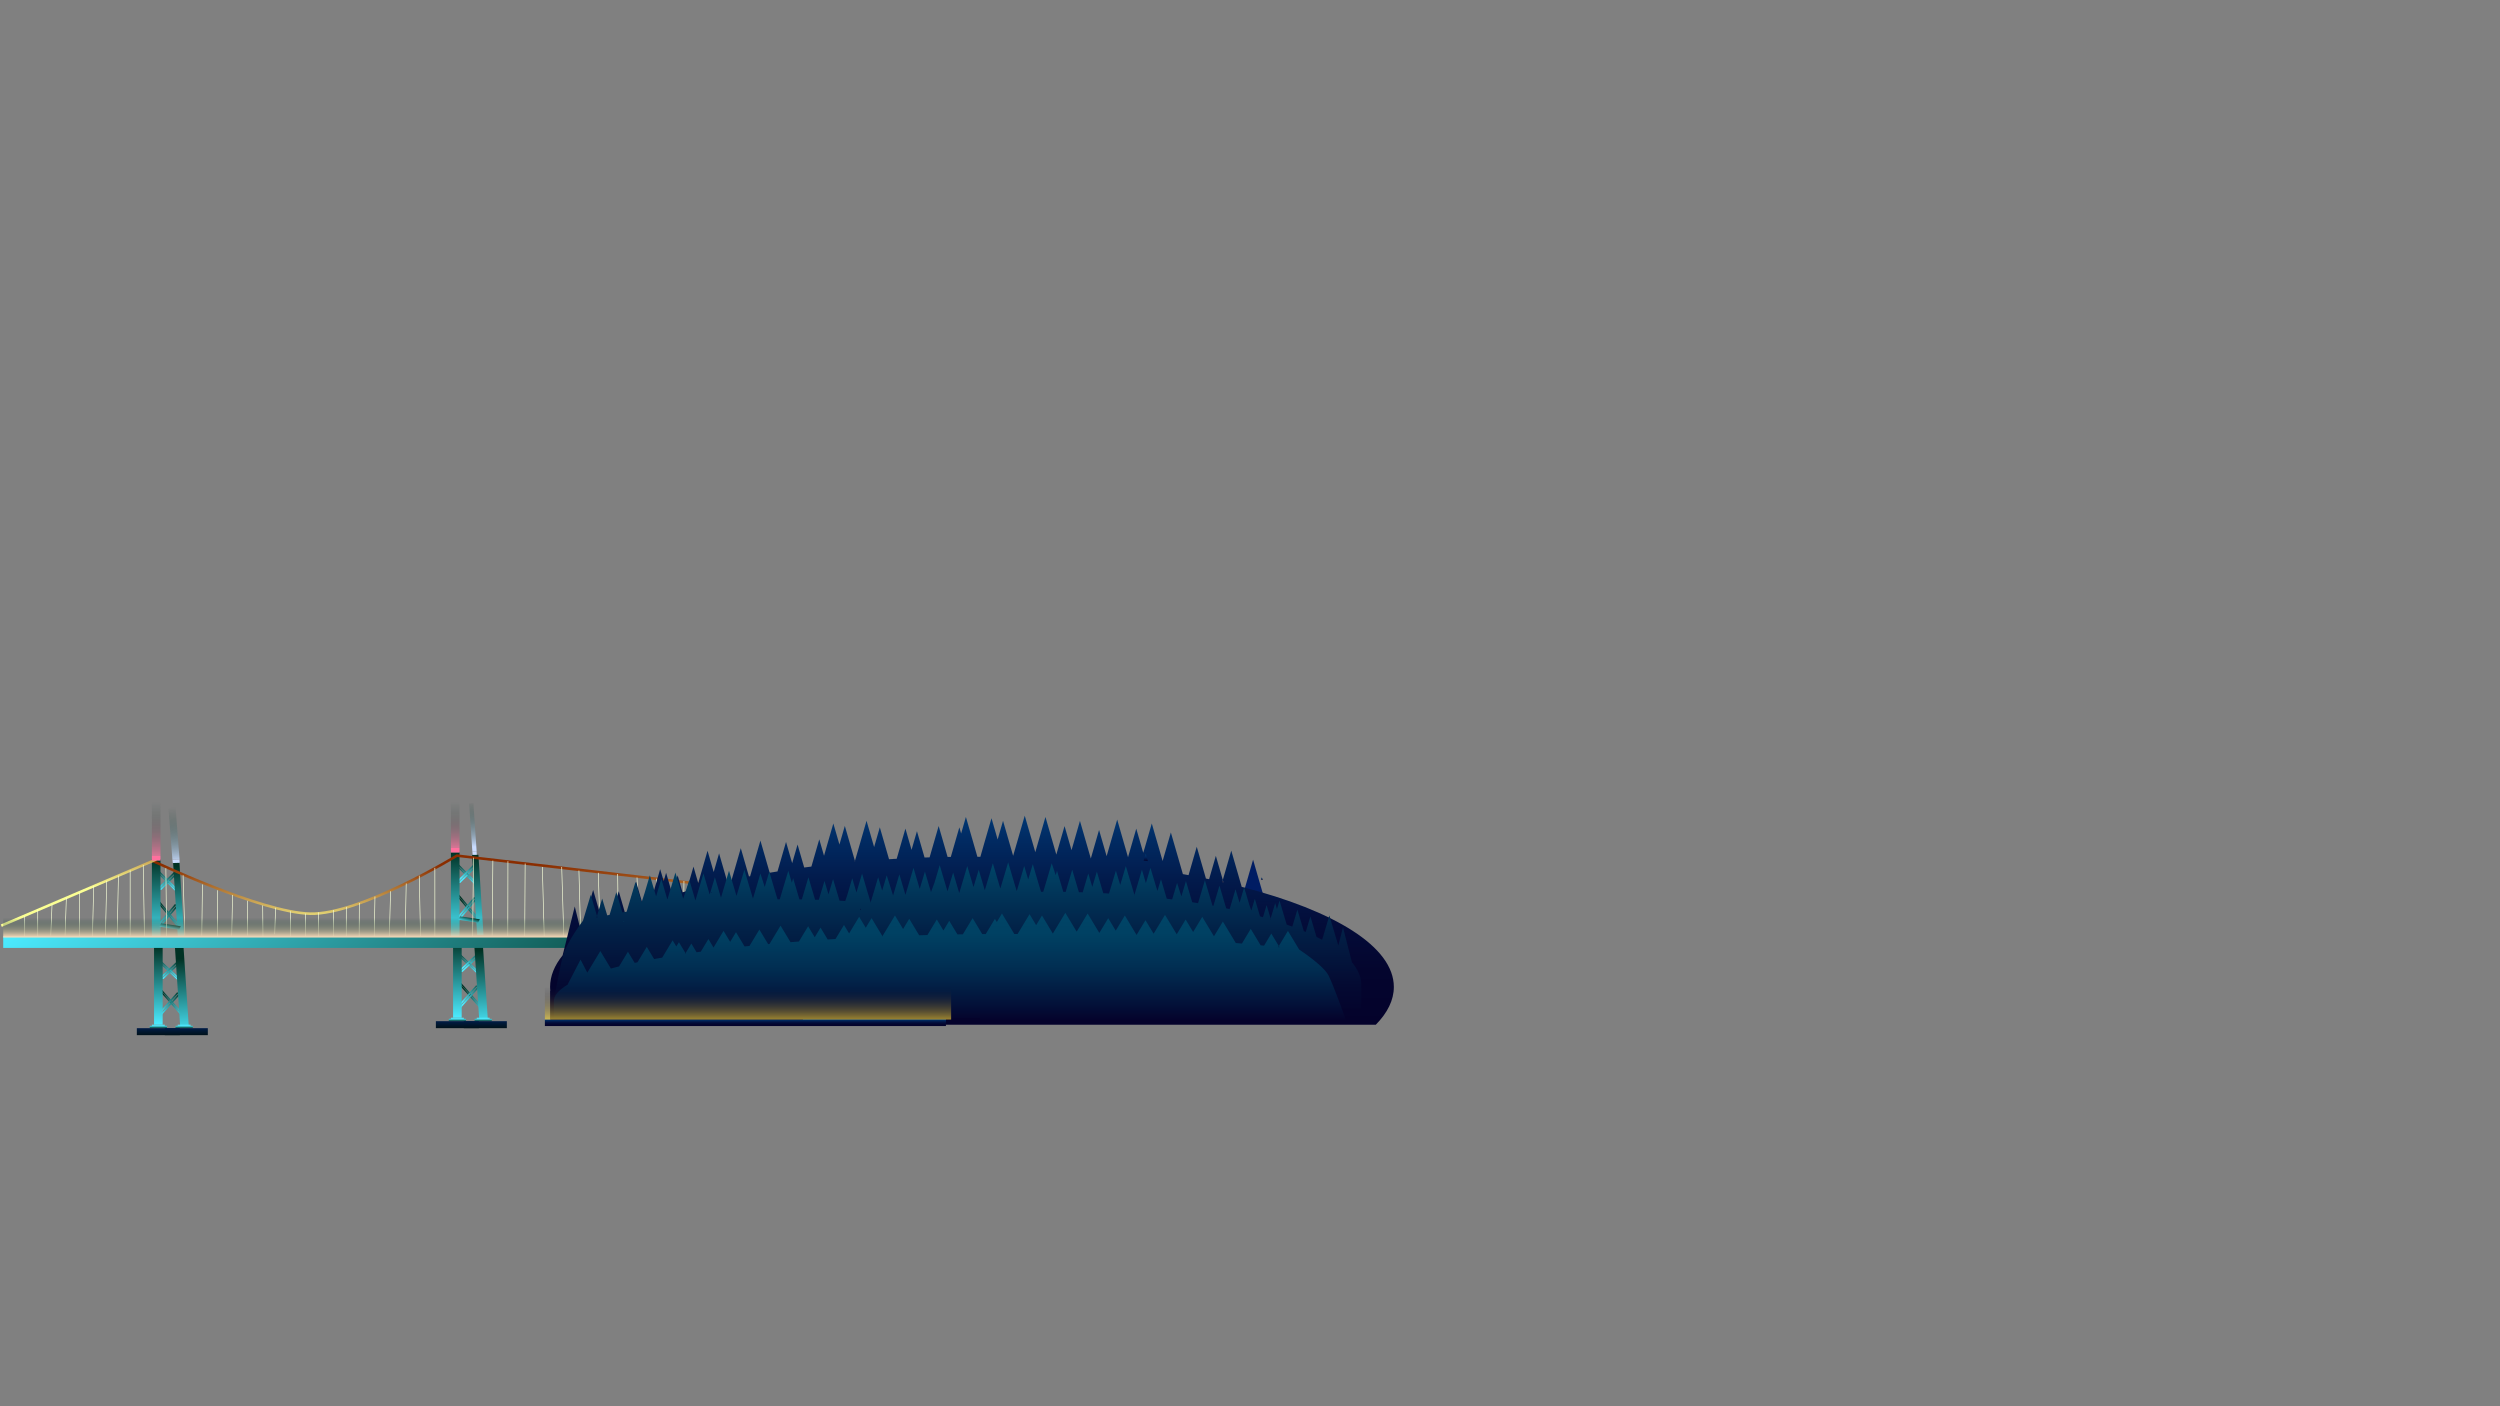 <svg id="stanley_park" data-name="stanley park" xmlns="http://www.w3.org/2000/svg" xmlns:xlink="http://www.w3.org/1999/xlink" viewBox="0 0 1920 1080"><rect x="0" y="0" width="1920" height="1080" fill="#808080" stroke="none"/><defs><style>.cls-1{fill:url(#linear-gradient);}.cls-2{fill:url(#linear-gradient-2);}.cls-3{fill:url(#linear-gradient-3);}.cls-4{fill:url(#linear-gradient-4);}.cls-5{fill:url(#linear-gradient-5);}.cls-6{fill:url(#linear-gradient-6);}.cls-7{fill:url(#linear-gradient-7);}.cls-8{fill:url(#linear-gradient-8);}.cls-9{fill:url(#linear-gradient-9);}.cls-10{fill:url(#linear-gradient-10);}.cls-11{fill:#4cebff;}.cls-12{fill:url(#linear-gradient-11);}.cls-13{fill:url(#linear-gradient-12);}.cls-14{fill:url(#linear-gradient-13);}.cls-15{fill:url(#linear-gradient-14);}.cls-16{fill:url(#linear-gradient-15);}.cls-17{fill:url(#linear-gradient-16);}.cls-18{fill:url(#linear-gradient-17);}.cls-19{fill:url(#linear-gradient-18);}.cls-20{fill:url(#linear-gradient-19);}.cls-21{fill:url(#linear-gradient-20);}.cls-22{fill:url(#linear-gradient-21);}.cls-23{fill:url(#linear-gradient-22);}.cls-24{fill:url(#linear-gradient-23);}.cls-25{fill:url(#linear-gradient-24);}.cls-26{fill:url(#linear-gradient-25);}.cls-27{fill:url(#linear-gradient-26);}.cls-28{fill:url(#linear-gradient-27);}.cls-29{fill:url(#linear-gradient-28);}.cls-30{fill:url(#linear-gradient-29);}.cls-31{fill:url(#linear-gradient-30);}.cls-32{fill:url(#linear-gradient-31);}.cls-33{fill:url(#linear-gradient-32);}.cls-34{fill:url(#linear-gradient-33);}.cls-35{fill:url(#linear-gradient-34);}.cls-36{fill:url(#linear-gradient-35);}.cls-37{fill:url(#linear-gradient-36);}.cls-38{fill:url(#linear-gradient-37);}.cls-39{fill:url(#linear-gradient-38);}.cls-40{fill:url(#linear-gradient-39);}.cls-41{fill:url(#linear-gradient-40);}.cls-42{fill:url(#linear-gradient-41);}.cls-43{fill:url(#linear-gradient-42);}.cls-44{fill:url(#linear-gradient-43);}.cls-45{fill:url(#linear-gradient-44);}.cls-46{fill:url(#linear-gradient-45);}.cls-47{fill:url(#linear-gradient-46);}.cls-48{fill:url(#linear-gradient-47);}.cls-49{fill:url(#linear-gradient-48);}.cls-50{fill:url(#linear-gradient-49);}.cls-51{fill:url(#linear-gradient-50);}.cls-52{fill:#ff709e;}.cls-53{fill:#cadcff;}.cls-54{fill:url(#linear-gradient-51);}.cls-55{fill:url(#linear-gradient-52);}.cls-56,.cls-57,.cls-58{fill:none;stroke-miterlimit:10;}.cls-56,.cls-58{stroke-width:2px;}.cls-56{stroke:url(#linear-gradient-53);}.cls-57{stroke:#f7ffd8;stroke-width:0.5px;}.cls-58{stroke:url(#linear-gradient-54);}.cls-59{fill:url(#linear-gradient-55);}.cls-60{fill:url(#linear-gradient-56);}.cls-61{fill:url(#linear-gradient-57);}.cls-62{fill:url(#linear-gradient-58);}.cls-63{fill:#001c63;}.cls-64{fill:url(#linear-gradient-59);}.cls-65{fill:url(#linear-gradient-60);}.cls-66{fill:url(#linear-gradient-61);}.cls-67{fill:url(#linear-gradient-63);}.cls-68{fill:url(#linear-gradient-65);}.cls-69{fill:url(#linear-gradient-67);}.cls-70{fill:url(#linear-gradient-68);}.cls-71{fill:url(#linear-gradient-69);}.cls-72{fill:url(#linear-gradient-70);}.cls-73{fill:url(#linear-gradient-71);}.cls-74{fill:url(#linear-gradient-72);}.cls-75{fill:url(#linear-gradient-73);}.cls-76{fill:url(#linear-gradient-74);}.cls-77{fill:url(#linear-gradient-76);}.cls-78{fill:url(#linear-gradient-78);}.cls-79{fill:url(#linear-gradient-80);}.cls-80{fill:#3dfff4;opacity:0;}</style><linearGradient id="linear-gradient" x1="790.45" y1="2103.08" x2="790.45" y2="2032.38" gradientTransform="matrix(-0.16, 0.09, 0.17, 0.3, -96.72, 84.02)" gradientUnits="userSpaceOnUse"><stop offset="0" stop-color="#4cebff"/><stop offset="0.81" stop-color="#0f564f"/><stop offset="1" stop-color="#003224"/></linearGradient><linearGradient id="linear-gradient-2" x1="785.14" y1="1994.64" x2="785.14" y2="1923.87" gradientTransform="matrix(-0.16, 0.09, 0.19, 0.32, -105.28, 69.19)" xlink:href="#linear-gradient"/><linearGradient id="linear-gradient-3" x1="-294.54" y1="619.11" x2="-294.54" y2="548.17" gradientTransform="matrix(-0.2, -0.11, -0.16, 0.27, 163.29, 580.13)" xlink:href="#linear-gradient"/><linearGradient id="linear-gradient-4" x1="-287.24" y1="619.45" x2="-287.24" y2="548.52" gradientTransform="matrix(-0.2, -0.11, -0.15, 0.27, 162.5, 581.51)" xlink:href="#linear-gradient"/><linearGradient id="linear-gradient-5" x1="732.84" y1="2236.15" x2="732.84" y2="2169.26" gradientTransform="matrix(-0.16, 0.09, 0.15, 0.26, -85.02, 104.28)" xlink:href="#linear-gradient"/><linearGradient id="linear-gradient-6" x1="-240.51" y1="533.01" x2="-240.51" y2="465.75" gradientTransform="matrix(-0.2, -0.11, -0.13, 0.22, 147.15, 608.1)" xlink:href="#linear-gradient"/><linearGradient id="linear-gradient-7" x1="725.18" y1="2237.05" x2="725.18" y2="2170.17" gradientTransform="matrix(-0.16, 0.09, 0.15, 0.26, -85.02, 104.28)" xlink:href="#linear-gradient"/><linearGradient id="linear-gradient-8" x1="-232.75" y1="534.34" x2="-232.75" y2="467.08" gradientTransform="matrix(-0.2, -0.11, -0.13, 0.22, 147.15, 608.1)" xlink:href="#linear-gradient"/><linearGradient id="linear-gradient-9" x1="1800.86" y1="785.96" x2="1800.86" y2="726.09" gradientTransform="matrix(1, 0, 0, -1, -1682.25, 1512.04)" xlink:href="#linear-gradient"/><linearGradient id="linear-gradient-10" x1="1793.5" y1="776.55" x2="1793.5" y2="721.88" gradientTransform="matrix(-1, 0.04, 0.04, 1.1, 1902.52, -129.5)" xlink:href="#linear-gradient"/><linearGradient id="linear-gradient-11" x1="1781.04" y1="786.85" x2="1781.04" y2="788.64" gradientTransform="matrix(1, 0, 0, -1, -1642.6, 1575.49)" xlink:href="#linear-gradient"/><linearGradient id="linear-gradient-12" x1="1800.86" y1="786.85" x2="1800.86" y2="788.64" gradientTransform="matrix(1, 0, 0, -1, -1682.25, 1575.49)" xlink:href="#linear-gradient"/><linearGradient id="linear-gradient-13" x1="1779.38" y1="794" x2="1779.38" y2="788.64" gradientTransform="matrix(1, 0, 0, -1, -1639.3, 1582.64)" gradientUnits="userSpaceOnUse"><stop offset="0" stop-color="#00111a"/><stop offset="0.55" stop-color="#001731"/><stop offset="1" stop-color="#001c47"/></linearGradient><linearGradient id="linear-gradient-14" x1="1800.86" y1="794" x2="1800.86" y2="788.64" gradientTransform="matrix(1, 0, 0, -1, -1682.25, 1582.64)" xlink:href="#linear-gradient-13"/><linearGradient id="linear-gradient-15" x1="615.69" y1="1932.44" x2="615.69" y2="1858.85" xlink:href="#linear-gradient"/><linearGradient id="linear-gradient-16" x1="610.14" y1="1836.43" x2="610.14" y2="1762.77" gradientTransform="matrix(-0.16, 0.09, 0.19, 0.32, -105.28, 69.19)" xlink:href="#linear-gradient"/><linearGradient id="linear-gradient-17" x1="-141.43" y1="436.56" x2="-141.43" y2="362.75" gradientTransform="matrix(-0.2, -0.11, -0.16, 0.27, 163.29, 580.13)" xlink:href="#linear-gradient"/><linearGradient id="linear-gradient-18" x1="-134.03" y1="435.14" x2="-134.03" y2="361.34" gradientTransform="matrix(-0.2, -0.11, -0.15, 0.27, 162.5, 581.51)" xlink:href="#linear-gradient"/><linearGradient id="linear-gradient-19" x1="553.72" y1="2036.63" x2="553.72" y2="1967.21" gradientTransform="matrix(-0.16, 0.09, 0.15, 0.26, -85.02, 104.28)" xlink:href="#linear-gradient"/><linearGradient id="linear-gradient-20" x1="-83.84" y1="303.51" x2="-83.84" y2="233.75" gradientTransform="matrix(-0.2, -0.11, -0.13, 0.22, 147.15, 608.1)" xlink:href="#linear-gradient"/><linearGradient id="linear-gradient-21" x1="545.99" y1="2037.46" x2="545.99" y2="1968.04" gradientTransform="matrix(-0.16, 0.09, 0.15, 0.26, -85.02, 104.28)" xlink:href="#linear-gradient"/><linearGradient id="linear-gradient-22" x1="-76" y1="304.72" x2="-76" y2="234.95" gradientTransform="matrix(-0.2, -0.11, -0.13, 0.22, 147.15, 608.1)" xlink:href="#linear-gradient"/><linearGradient id="linear-gradient-23" x1="1802.51" y1="724.3" x2="1802.51" y2="659.06" gradientTransform="matrix(1, 0, 0, -1, -1685.56, 1383.36)" xlink:href="#linear-gradient"/><linearGradient id="linear-gradient-24" x1="1613.42" y1="720.21" x2="1613.42" y2="662.11" gradientTransform="matrix(-0.74, 0.03, 0.04, 1.06, 1299.32, -84.75)" xlink:href="#linear-gradient"/><linearGradient id="linear-gradient-25" x1="1821.3" y1="566.52" x2="1821.45" y2="562.34" gradientTransform="matrix(-1.14, -0.31, -0.26, 0.96, 2359.78, 735.92)" xlink:href="#linear-gradient"/><linearGradient id="linear-gradient-26" x1="-304.49" y1="2424.31" x2="-304.49" y2="2353.62" xlink:href="#linear-gradient"/><linearGradient id="linear-gradient-27" x1="-309.8" y1="2292.28" x2="-309.8" y2="2221.51" gradientTransform="matrix(-0.16, 0.09, 0.19, 0.32, -105.28, 69.19)" xlink:href="#linear-gradient"/><linearGradient id="linear-gradient-28" x1="-1152.35" y1="235.85" x2="-1152.35" y2="164.91" gradientTransform="matrix(-0.2, -0.11, -0.16, 0.27, 163.29, 580.13)" xlink:href="#linear-gradient"/><linearGradient id="linear-gradient-29" x1="-1145.05" y1="232.81" x2="-1145.05" y2="161.87" gradientTransform="matrix(-0.2, -0.11, -0.15, 0.27, 162.5, 581.51)" xlink:href="#linear-gradient"/><linearGradient id="linear-gradient-30" x1="-362.1" y1="2602.32" x2="-362.1" y2="2535.44" gradientTransform="matrix(-0.16, 0.09, 0.15, 0.26, -85.02, 104.28)" xlink:href="#linear-gradient"/><linearGradient id="linear-gradient-31" x1="-1098.32" y1="63.88" x2="-1098.32" y2="-3.38" gradientTransform="matrix(-0.2, -0.11, -0.13, 0.22, 147.15, 608.1)" xlink:href="#linear-gradient"/><linearGradient id="linear-gradient-32" x1="-369.76" y1="2603.23" x2="-369.76" y2="2536.35" gradientTransform="matrix(-0.16, 0.09, 0.15, 0.26, -85.02, 104.28)" xlink:href="#linear-gradient"/><linearGradient id="linear-gradient-33" x1="-1090.56" y1="65.21" x2="-1090.56" y2="-2.05" gradientTransform="matrix(-0.2, -0.11, -0.13, 0.22, 147.15, 608.1)" xlink:href="#linear-gradient"/><linearGradient id="linear-gradient-34" x1="1571.21" y1="780.6" x2="1571.21" y2="720.72" gradientTransform="matrix(1, 0, 0, -1, -1222.95, 1501.32)" xlink:href="#linear-gradient"/><linearGradient id="linear-gradient-35" x1="1563.8" y1="779.16" x2="1563.8" y2="724.49" gradientTransform="matrix(-1, 0.04, 0.04, 1.1, 1902.52, -129.5)" xlink:href="#linear-gradient"/><linearGradient id="linear-gradient-36" x1="1551.38" y1="781.49" x2="1551.38" y2="783.28" gradientTransform="matrix(1, 0, 0, -1, -1183.29, 1564.77)" xlink:href="#linear-gradient"/><linearGradient id="linear-gradient-37" x1="1571.21" y1="781.49" x2="1571.21" y2="783.28" gradientTransform="matrix(1, 0, 0, -1, -1222.95, 1564.77)" xlink:href="#linear-gradient"/><linearGradient id="linear-gradient-38" x1="1549.73" y1="788.64" x2="1549.73" y2="783.28" gradientTransform="matrix(1, 0, 0, -1, -1179.99, 1571.91)" xlink:href="#linear-gradient-13"/><linearGradient id="linear-gradient-39" x1="1571.21" y1="788.64" x2="1571.21" y2="783.28" gradientTransform="matrix(1, 0, 0, -1, -1222.95, 1571.91)" xlink:href="#linear-gradient-13"/><linearGradient id="linear-gradient-40" x1="-479.25" y1="2253.67" x2="-479.25" y2="2180.08" xlink:href="#linear-gradient"/><linearGradient id="linear-gradient-41" x1="-484.8" y1="2134.07" x2="-484.8" y2="2060.41" gradientTransform="matrix(-0.16, 0.09, 0.19, 0.32, -105.28, 69.19)" xlink:href="#linear-gradient"/><linearGradient id="linear-gradient-42" x1="-999.24" y1="53.3" x2="-999.24" y2="-20.51" gradientTransform="matrix(-0.2, -0.11, -0.16, 0.27, 163.29, 580.13)" xlink:href="#linear-gradient"/><linearGradient id="linear-gradient-43" x1="-991.84" y1="48.49" x2="-991.84" y2="-25.31" gradientTransform="matrix(-0.2, -0.11, -0.15, 0.27, 162.5, 581.51)" xlink:href="#linear-gradient"/><linearGradient id="linear-gradient-44" x1="-541.22" y1="2402.81" x2="-541.22" y2="2333.39" gradientTransform="matrix(-0.16, 0.09, 0.15, 0.26, -85.02, 104.28)" xlink:href="#linear-gradient"/><linearGradient id="linear-gradient-45" x1="-941.65" y1="-165.61" x2="-941.65" y2="-235.38" gradientTransform="matrix(-0.2, -0.11, -0.13, 0.22, 147.15, 608.1)" xlink:href="#linear-gradient"/><linearGradient id="linear-gradient-46" x1="-548.95" y1="2403.63" x2="-548.95" y2="2334.21" gradientTransform="matrix(-0.16, 0.09, 0.15, 0.26, -85.02, 104.28)" xlink:href="#linear-gradient"/><linearGradient id="linear-gradient-47" x1="-933.81" y1="-164.41" x2="-933.81" y2="-234.18" gradientTransform="matrix(-0.2, -0.11, -0.13, 0.22, 147.15, 608.1)" xlink:href="#linear-gradient"/><linearGradient id="linear-gradient-48" x1="1572.86" y1="718.94" x2="1572.86" y2="653.7" gradientTransform="matrix(1, 0, 0, -1, -1226.25, 1372.64)" xlink:href="#linear-gradient"/><linearGradient id="linear-gradient-49" x1="1301.76" y1="722.9" x2="1301.76" y2="664.8" gradientTransform="matrix(-0.74, 0.03, 0.04, 1.06, 1299.32, -84.75)" xlink:href="#linear-gradient"/><linearGradient id="linear-gradient-50" x1="1635.41" y1="500.78" x2="1635.56" y2="496.6" gradientTransform="matrix(-1.14, -0.31, -0.26, 0.96, 2359.78, 735.92)" xlink:href="#linear-gradient"/><linearGradient id="linear-gradient-51" x1="1572.86" y1="615" x2="1572.86" y2="650.13" gradientTransform="matrix(1, 0, 0, -1, -1226.25, 1265.13)" gradientUnits="userSpaceOnUse"><stop offset="0" stop-color="#003224" stop-opacity="0"/><stop offset="0.16" stop-color="#213a34" stop-opacity="0.09"/><stop offset="0.51" stop-color="#774f5d" stop-opacity="0.33"/><stop offset="1" stop-color="#ff709e" stop-opacity="0.7"/></linearGradient><linearGradient id="linear-gradient-52" x1="844.1" y1="690.13" x2="844.1" y2="714.36" gradientTransform="matrix(-0.5, 0.02, 0.07, 1.52, 737.62, -452.28)" gradientUnits="userSpaceOnUse"><stop offset="0" stop-color="#003224" stop-opacity="0"/><stop offset="0.12" stop-color="#134238" stop-opacity="0.09"/><stop offset="0.37" stop-color="#426a6c" stop-opacity="0.33"/><stop offset="0.73" stop-color="#8ea9be" stop-opacity="0.7"/><stop offset="1" stop-color="#cadcff"/></linearGradient><linearGradient id="linear-gradient-53" x1="1582.09" y1="654.7" x2="1582.09" y2="701.43" gradientTransform="matrix(-1.02, 0, 0, 1.01, 1953.6, 1.91)" gradientUnits="userSpaceOnUse"><stop offset="0" stop-color="#8a2d00"/><stop offset="0.14" stop-color="#974410"/><stop offset="0.44" stop-color="#b7803a"/><stop offset="0.87" stop-color="#eae07d"/><stop offset="1" stop-color="#fbff93"/></linearGradient><linearGradient id="linear-gradient-54" x1="2456.02" y1="800.81" x2="2456.02" y2="826.31" gradientTransform="matrix(1.01, -0.23, 0.18, 0.99, -2575.38, 432.02)" xlink:href="#linear-gradient-53"/><linearGradient id="linear-gradient-55" x1="1802.51" y1="615" x2="1802.51" y2="656.38" gradientTransform="matrix(1, 0, 0, -1, -1685.56, 1271.38)" xlink:href="#linear-gradient-51"/><linearGradient id="linear-gradient-56" x1="1311.29" y1="690.4" x2="1311.29" y2="714.63" gradientTransform="matrix(-0.83, 0.04, 0.08, 1.78, 1171.05, -661.64)" xlink:href="#linear-gradient-52"/><linearGradient id="linear-gradient-57" x1="1757.22" y1="578.89" x2="1511.78" y2="866.11" gradientTransform="matrix(1, 0, 0, -1, -1349.53, 1445)" xlink:href="#linear-gradient"/><linearGradient id="linear-gradient-58" x1="1628" y1="719" x2="1628" y2="704" gradientTransform="matrix(1, 0, 0, -1, -1336.53, 1423)" gradientUnits="userSpaceOnUse"><stop offset="0" stop-color="#ffdebc"/><stop offset="1" stop-color="#003224" stop-opacity="0"/></linearGradient><linearGradient id="linear-gradient-59" x1="1176" y1="786" x2="1176" y2="625.45" gradientTransform="matrix(-1, 0, 0, 1, 1919.47, 0)" gradientUnits="userSpaceOnUse"><stop offset="0" stop-color="#04022b"/><stop offset="0.26" stop-color="#04052e"/><stop offset="0.48" stop-color="#030c39"/><stop offset="0.69" stop-color="#021a4b"/><stop offset="0.9" stop-color="#012c64"/><stop offset="1" stop-color="#003874"/></linearGradient><linearGradient id="linear-gradient-60" x1="1342.88" y1="786" x2="1342.88" y2="782" xlink:href="#linear-gradient-59"/><linearGradient id="linear-gradient-61" x1="983.33" y1="676.72" x2="983.33" y2="674.85" xlink:href="#linear-gradient-59"/><linearGradient id="linear-gradient-63" x1="1265.89" y1="660.91" x2="1265.89" y2="660.29" xlink:href="#linear-gradient-59"/><linearGradient id="linear-gradient-65" x1="1406.28" y1="686.75" x2="1406.28" y2="685.66" xlink:href="#linear-gradient-59"/><linearGradient id="linear-gradient-67" x1="1350" y1="787" x2="1350" y2="782" gradientTransform="matrix(-1, 0, 0, 1, 1922.47, 1)" xlink:href="#linear-gradient-59"/><linearGradient id="linear-gradient-68" x1="1179.15" y1="698" x2="1179.15" y2="696.66" gradientTransform="matrix(-1, 0, 0, 1, 1919.47, 0)" gradientUnits="userSpaceOnUse"><stop offset="0" stop-color="#04022b"/><stop offset="0.22" stop-color="#040a32"/><stop offset="0.57" stop-color="#022147"/><stop offset="1" stop-color="#004668"/></linearGradient><linearGradient id="linear-gradient-69" x1="1188.5" y1="782" x2="1188.5" y2="661.27" xlink:href="#linear-gradient-68"/><linearGradient id="linear-gradient-70" x1="1027.91" y1="710.91" x2="1027.91" y2="710.12" xlink:href="#linear-gradient-68"/><linearGradient id="linear-gradient-71" x1="1386.48" y1="782.82" x2="1386.48" y2="700" gradientTransform="translate(-659.85)" gradientUnits="userSpaceOnUse"><stop offset="0" stop-color="#04022b"/><stop offset="0.14" stop-color="#031038"/><stop offset="0.49" stop-color="#012e52"/><stop offset="0.79" stop-color="#004062"/><stop offset="1" stop-color="#004668"/></linearGradient><linearGradient id="linear-gradient-72" x1="1443.78" y1="707.87" x2="1443.78" y2="706.4" gradientTransform="matrix(-1, 0, 0, 1, 1919.47, 0)" xlink:href="#linear-gradient-71"/><linearGradient id="linear-gradient-73" x1="1348" y1="782" x2="1348" y2="757" gradientTransform="matrix(1, 0, 0, -1, -776.53, 1539)" gradientUnits="userSpaceOnUse"><stop offset="0" stop-color="#ffda34" stop-opacity="0.6"/><stop offset="1" stop-color="#02002a" stop-opacity="0"/></linearGradient><linearGradient id="linear-gradient-74" x1="953.33" y1="674.72" x2="953.33" y2="672.85" gradientTransform="matrix(-1, 0, 0, 1, 1919.47, 0)" gradientUnits="userSpaceOnUse"><stop offset="0" stop-color="#04022b"/><stop offset="0.18" stop-color="#03103e"/><stop offset="0.51" stop-color="#01265c"/><stop offset="0.8" stop-color="#00336e"/><stop offset="1" stop-color="#003874"/></linearGradient><linearGradient id="linear-gradient-76" x1="1042.52" y1="660.38" x2="1042.52" y2="654.54" xlink:href="#linear-gradient-74"/><linearGradient id="linear-gradient-78" x1="1235.89" y1="658.91" x2="1235.89" y2="658.29" xlink:href="#linear-gradient-74"/><linearGradient id="linear-gradient-80" x1="1376.28" y1="684.75" x2="1376.28" y2="683.66" xlink:href="#linear-gradient-74"/></defs><polygon class="cls-1" points="139.53 780.4 140.5 780.02 124.23 761.58 123.27 761.96 139.53 780.4"/><polygon class="cls-2" points="140.6 779.69 141.55 779.3 123.8 759.47 122.84 759.86 140.6 779.69"/><polygon class="cls-3" points="122.6 779.49 123.79 779.97 138.73 763.27 137.55 762.78 122.6 779.49"/><polygon class="cls-4" points="121.18 778.67 122.37 779.15 137.16 762.59 135.98 762.1 121.18 778.67"/><polygon class="cls-5" points="136.6 753 137.66 752.68 122.5 738.47 121.44 738.8 136.6 753"/><polygon class="cls-6" points="124.13 751.54 125.44 751.95 138.27 739.93 136.96 739.52 124.13 751.54"/><polygon class="cls-7" points="137.96 752.54 139.01 752.21 123.85 738 122.8 738.33 137.96 752.54"/><polygon class="cls-8" points="122.42 750.95 123.73 751.36 136.57 739.34 135.26 738.93 122.42 750.95"/><rect class="cls-9" x="115.3" y="726.09" width="6.61" height="59.87" transform="translate(240.22 1513.04) rotate(-180)"/><polygon class="cls-10" points="138.35 787.91 144.95 787.78 140.98 727.89 134.38 728.02 138.35 787.91"/><rect class="cls-11" x="133.48" y="785.96" width="9.91" height="0.89" transform="translate(279.87 1573.81) rotate(-180)"/><rect class="cls-12" x="131.83" y="786.85" width="13.22" height="1.79" transform="translate(279.87 1576.49) rotate(-180)"/><rect class="cls-13" x="112" y="786.85" width="13.22" height="1.79" transform="translate(240.22 1576.49) rotate(-180)"/><rect class="cls-11" x="113.65" y="785.96" width="9.91" height="0.89" transform="translate(240.22 1573.81) rotate(-180)"/><rect class="cls-14" x="123.57" y="788.64" width="33.04" height="5.36" transform="translate(283.18 1583.64) rotate(-180)"/><rect class="cls-15" x="102.09" y="788.64" width="33.04" height="5.36" transform="translate(240.22 1583.64) rotate(-180)"/><polygon class="cls-16" points="137.88 713.8 138.84 713.39 122.58 693.78 121.62 694.19 137.88 713.8"/><polygon class="cls-17" points="138.94 713.04 139.9 712.63 122.14 691.53 121.19 691.95 138.94 713.04"/><polygon class="cls-18" points="120.95 712.83 122.14 713.34 137.08 695.57 135.89 695.06 120.95 712.83"/><polygon class="cls-19" points="119.53 711.96 120.72 712.47 135.51 694.85 134.32 694.34 119.53 711.96"/><polygon class="cls-20" points="134.95 684.66 136.01 684.31 120.84 669.2 119.79 669.55 134.95 684.66"/><polygon class="cls-21" points="122.48 683.11 123.79 683.54 136.62 670.75 135.31 670.32 122.48 683.11"/><polygon class="cls-22" points="136.31 684.16 137.36 683.81 122.2 668.7 121.15 669.05 136.31 684.16"/><polygon class="cls-23" points="120.77 682.48 122.08 682.91 134.91 670.12 133.6 669.69 120.77 682.48"/><rect class="cls-24" x="113.65" y="659.06" width="6.61" height="65.23" transform="translate(236.91 1384.36) rotate(-180)"/><polygon class="cls-25" points="136.81 723.57 141.68 723.47 137.77 661.83 132.9 661.93 136.81 723.57"/><polygon class="cls-26" points="122.44 711.74 137.53 713.97 138.84 711.38 123.74 709.15 122.44 711.74"/><polygon class="cls-27" points="369.19 775.04 370.15 774.66 353.88 756.22 352.92 756.6 369.19 775.04"/><polygon class="cls-28" points="370.25 774.33 371.21 773.94 353.45 754.1 352.49 754.49 370.25 774.33"/><polygon class="cls-29" points="352.26 774.13 353.45 774.61 368.39 757.9 367.2 757.42 352.26 774.13"/><polygon class="cls-30" points="350.84 773.31 352.03 773.79 366.82 757.23 365.63 756.74 350.84 773.31"/><polygon class="cls-31" points="366.26 747.64 367.31 747.31 352.15 733.11 351.1 733.44 366.26 747.64"/><polygon class="cls-32" points="353.78 746.18 355.09 746.59 367.93 734.57 366.62 734.16 353.78 746.18"/><polygon class="cls-33" points="367.61 747.17 368.67 746.85 353.5 732.64 352.45 732.97 367.61 747.17"/><polygon class="cls-34" points="352.08 745.59 353.39 746 366.22 733.98 364.91 733.57 352.08 745.59"/><rect class="cls-35" x="344.96" y="720.72" width="6.61" height="59.87" transform="translate(699.53 1502.32) rotate(-180)"/><polygon class="cls-36" points="368 782.55 374.61 782.42 370.64 722.53 364.03 722.66 368 782.55"/><rect class="cls-11" x="363.13" y="780.6" width="9.91" height="0.89" transform="translate(739.18 1563.09) rotate(-180)"/><rect class="cls-37" x="361.48" y="781.49" width="13.22" height="1.79" transform="translate(739.18 1565.77) rotate(-180)"/><rect class="cls-38" x="341.65" y="781.49" width="13.22" height="1.79" transform="translate(699.53 1565.77) rotate(-180)"/><rect class="cls-11" x="343.31" y="780.6" width="9.91" height="0.89" transform="translate(699.53 1563.09) rotate(-180)"/><rect class="cls-39" x="353.22" y="783.28" width="33.04" height="5.36" transform="translate(742.48 1572.91) rotate(-180)"/><rect class="cls-40" x="331.74" y="783.28" width="33.04" height="5.36" transform="translate(699.53 1572.91) rotate(-180)"/><polygon class="cls-41" points="367.54 708.44 368.5 708.03 352.23 688.42 351.27 688.83 367.54 708.44"/><polygon class="cls-42" points="368.6 707.68 369.56 707.27 351.8 686.17 350.84 686.58 368.6 707.68"/><polygon class="cls-43" points="350.61 707.47 351.79 707.98 366.74 690.21 365.55 689.7 350.61 707.47"/><polygon class="cls-44" points="349.19 706.59 350.37 707.11 365.17 689.49 363.98 688.97 349.19 706.59"/><polygon class="cls-45" points="364.61 679.3 365.66 678.95 350.5 663.84 349.44 664.19 364.61 679.3"/><polygon class="cls-46" points="352.13 677.74 353.44 678.18 366.27 665.39 364.96 664.96 352.13 677.74"/><polygon class="cls-47" points="365.96 678.8 367.02 678.45 351.85 663.34 350.8 663.69 365.96 678.8"/><polygon class="cls-48" points="350.43 677.11 351.74 677.55 364.57 664.76 363.26 664.33 350.43 677.11"/><rect class="cls-49" x="343.31" y="653.7" width="6.61" height="65.23" transform="translate(696.22 1373.64) rotate(-180)"/><polygon class="cls-50" points="366.47 718.21 371.33 718.1 367.42 656.46 362.55 656.57 366.47 718.21"/><polygon class="cls-51" points="352.09 706.38 367.19 708.61 368.49 706.02 353.4 703.79 352.09 706.38"/><rect class="cls-52" x="343.31" y="650.13" width="6.61" height="3.57" transform="translate(696.22 1304.83) rotate(-180)"/><polygon class="cls-53" points="362.99 656.52 366.2 656.45 365.99 653.77 362.77 653.85 362.99 656.52"/><rect class="cls-54" x="343.31" y="615" width="6.61" height="35.13" transform="translate(696.22 1266.13) rotate(-180)"/><polygon class="cls-55" points="362.76 653.81 366.06 653.77 363.58 617.01 360.28 617.05 362.76 653.81"/><path class="cls-56" d="M570.47,682,347.92,656.13s-74.6,45.59-112.77,44.57-121.48-40.82-121.48-40.82" transform="translate(3 1)"/><line class="cls-57" x1="362.97" y1="719.5" x2="363.65" y2="658.72"/><line class="cls-57" x1="560.53" y1="710.31" x2="558.61" y2="681.06"/><line class="cls-57" x1="541.97" y1="718.5" x2="540.44" y2="678.38"/><line class="cls-57" x1="402.97" y1="719.5" x2="403.31" y2="663.19"/><line class="cls-57" x1="417.97" y1="719.5" x2="416.52" y2="665.87"/><line class="cls-57" x1="432.97" y1="718.5" x2="431.39" y2="665.87"/><line class="cls-57" x1="445.97" y1="718.5" x2="444.61" y2="668.55"/><line class="cls-57" x1="460.97" y1="718.5" x2="459.48" y2="670.34"/><line class="cls-57" x1="474.97" y1="718.5" x2="474.35" y2="671.23"/><line class="cls-57" x1="490.97" y1="718.5" x2="489.22" y2="673.91"/><line class="cls-57" x1="505.97" y1="718.5" x2="504.09" y2="674.81"/><line class="cls-57" x1="524.97" y1="719.5" x2="525.27" y2="676.6"/><line class="cls-57" x1="389.97" y1="719.5" x2="390.09" y2="661.4"/><line class="cls-57" x1="377.97" y1="718.5" x2="378.52" y2="660.96"/><line class="cls-58" x1="1" y1="710.91" x2="119.96" y2="660.06"/><line class="cls-57" x1="110.97" y1="720.5" x2="110" y2="664.26"/><line class="cls-57" x1="80.97" y1="718.5" x2="81.97" y2="676.5"/><line class="cls-57" x1="70.97" y1="720.5" x2="71.97" y2="680.5"/><line class="cls-57" x1="60.97" y1="721.5" x2="60.97" y2="685.5"/><line class="cls-57" x1="49.97" y1="718.5" x2="50.97" y2="689.5"/><line class="cls-57" x1="38.97" y1="718.5" x2="39.97" y2="694.5"/><line class="cls-57" x1="28.97" y1="719.5" x2="28.97" y2="698.5"/><line class="cls-57" x1="18.97" y1="721.5" x2="18.97" y2="703.5"/><line class="cls-57" x1="89.97" y1="718.5" x2="90.97" y2="672.5"/><line class="cls-57" x1="99.97" y1="718.5" x2="99.97" y2="668.5"/><rect class="cls-52" x="113.65" y="656.38" width="6.61" height="3.57" transform="translate(236.91 1317.34) rotate(-180)"/><polygon class="cls-53" points="132.7 662.81 138.07 662.64 137.78 659.97 132.42 660.13 132.7 662.81"/><rect class="cls-59" x="113.65" y="615" width="6.61" height="41.38" transform="translate(236.91 1272.38) rotate(-180)"/><polygon class="cls-60" points="132.4 660.08 137.91 659.96 134.58 616.94 129.07 617.06 132.4 660.08"/><line class="cls-57" x1="333.97" y1="719.5" x2="333.97" y2="666.5"/><line class="cls-57" x1="322.97" y1="719.5" x2="321.97" y2="672.5"/><line class="cls-57" x1="311.16" y1="720.01" x2="311.97" y2="678.5"/><line class="cls-57" x1="298.96" y1="720.94" x2="299.97" y2="684.5"/><line class="cls-57" x1="287.39" y1="720.94" x2="287.97" y2="688.5"/><line class="cls-57" x1="275.83" y1="721.83" x2="275.97" y2="693.5"/><line class="cls-57" x1="265.92" y1="722.73" x2="265.97" y2="696.5"/><line class="cls-57" x1="256" y1="722.73" x2="256.26" y2="698.94"/><line class="cls-57" x1="244.44" y1="721.83" x2="244.7" y2="700.72"/><line class="cls-57" x1="234.52" y1="722.73" x2="234.78" y2="701.62"/><line class="cls-57" x1="222.96" y1="722.73" x2="223.22" y2="699.83"/><line class="cls-57" x1="210.97" y1="717.5" x2="211.65" y2="697.15"/><line class="cls-57" x1="201.97" y1="720.5" x2="201.74" y2="695.36"/><line class="cls-57" x1="189.97" y1="718.5" x2="190.17" y2="691.79"/><line class="cls-57" x1="177.97" y1="718.5" x2="178.61" y2="687.32"/><line class="cls-57" x1="166.97" y1="720.5" x2="167.04" y2="683.74"/><line class="cls-57" x1="154.97" y1="718.5" x2="155.48" y2="679.28"/><line class="cls-57" x1="141.97" y1="718.5" x2="140.61" y2="672.13"/><line class="cls-57" x1="127.97" y1="719.5" x2="127.39" y2="666.77"/><rect class="cls-61" x="-0.53" y="718" width="571" height="9" transform="translate(572.94 1446) rotate(-180)"/><rect class="cls-62" x="-0.53" y="704" width="584" height="15" transform="translate(585.94 1424) rotate(-180)"/><polygon class="cls-63" points="962.37 660.24 956.92 679.12 951.47 698 962.37 698 973.27 698 967.82 679.12 962.37 660.24"/><path class="cls-64" d="M419.62,760h-.15v22h10v-.28c.08.09.15.19.24.28H723.47v4h330.14c9-9.18,13.86-18.91,13.86-29,0-30.91-45.45-58.55-116.85-76.9l-2.58-9-5.43-18.81-5.43,18.81-1.07,3.7.08.28.46,1.59c-.33-.09-.67-.16-1-.24l.47-1.63-5.35-18.52-5.18,17.95-2.44-.5-1.62-5.62-5.43-18.81-5.43,18.81-.87,3c-1.44-.27-2.89-.54-4.35-.79l-3.8-13.18-5.43-18.8-5.43,18.8-.9,3.11L887,650.23l-5.43-18.81-5.43,18.81L875,653.94l-5.35-18.53-5.43,18.81-.9,3.13-2.92-10.11L855,628.44l-5.42,18.8-2.69,9.3-.38-1.33-5.43-18.81-5.43,18.81-.9,3.13-2.92-10.1-5.43-18.81L821,648.24l-1.07,3.7-5.35-18.52-5.43,18.8-.9,3.11-2.91-10.08-5.43-18.81-5.43,18.81-2.37,8.21-2.66-9.2L784,625.45l-5.43,18.81-3.48,12-2.33-8.07-5.43-18.81-4.14,14.35-4.72-16.34L753,646.25,749.93,657h-2.3l-3.39-11.76-5.43-18.81-3.66,12.71-1.37-4.74-5.43,18.81-1.13,3.9-2.48,0-1.42-4.94-5.43-18.8-5.43,18.8-1.52,5.28-3.88.12-.41-1.41-5.43-18.81-4.14,14.35-4.72-16.34-5.43,18.81-1.26,4.37-5.89.34-1.65-5.71-5.43-18.81-4.38,15.18-.39-1.35-5.43-18.81-5.43,18.81-3.48,12,.17.59-.35,0,.18-.62-2.33-8.07-5.43-18.8-4.14,14.34L637,631.42l-5.43,18.81-1.72,6-3.65-12.63-5.43,18.8-.62,2.13-5.52.72-5.1-17.67-4.14,14.35-4.72-16.34-5.43,18.81-1.12,3.87q-3,.48-6,1l-1.69-5.86L581,644.56l-5.43,18.81-2.47,8.56-.91.17-.84-2.9-5.43-18.81-5.43,18.81-1.62,5.61-3.5.76-.69-2.38-5.43-18.81-4.14,14.35-4.72-16.34-5.43,18.8-1.72,6-3.65-12.63-5.43,18.81,0,.06-3,.87-3.74-13-4.14,14.35.26.91-.58.18.32-1.09-4.72-16.34-1.83,6.32L504,666.52l-5.42,18.81-2,6.9q-2.94,1-5.78,2.15l-5.24-18.14-5.45,18.88L479,699.23l-2,.87-4.81-16.65-5.43,18.81-.91,3.17q-3,1.52-5.8,3.08l-2.09-7.24-5.43-18.81-5.43,18.81-3.86,13.37-4.82-19.47L433,717.09,429.1,732.7c-6.29,7.78-9.63,15.92-9.63,24.3Q419.47,758.5,419.62,760Z" transform="translate(3 1)"/><path class="cls-65" d="M429.71,782c1.11,1.34,2.32,2.68,3.62,4H723.47v-4Z" transform="translate(3 1)"/><path class="cls-66" d="M935.64,676.48c.34.08.68.15,1,.24l-.46-1.59-.08-.28Z" transform="translate(3 1)"/><path class="cls-66" d="M935.64,676.48c.34.08.68.15,1,.24l-.46-1.59-.08-.28Z" transform="translate(3 1)"/><path class="cls-67" d="M653.41,660.91l.35,0-.17-.59Z" transform="translate(3 1)"/><path class="cls-67" d="M653.41,660.91l.35,0-.17-.59Z" transform="translate(3 1)"/><path class="cls-68" d="M512.9,686.75l.58-.18-.26-.91Z" transform="translate(3 1)"/><path class="cls-68" d="M512.9,686.75l.58-.18-.26-.91Z" transform="translate(3 1)"/><rect class="cls-69" x="418.47" y="783" width="308" height="5"/><path class="cls-70" d="M739.81,698c.33-.08.67-.12,1-.18l-.47-1.16-.08.19Z" transform="translate(3 1)"/><path class="cls-71" d="M613.62,782v-2.87h218.7a1.71,1.71,0,0,0,.18-.2v.2h7.44V773.4h194.91c.07-.06.12-.14.18-.2v.2h7.44V757.65h-.11c.07-.73.11-1.44.11-2.16,0-6-2.49-11.83-7.17-17.41l-2.88-11.17-4-15.71-3.59,13.95-2.88-9.57-4-13.48-4,13.48-1.56,5.18c-1.39-.74-2.84-1.49-4.31-2.21l-.68-2.27-4-13.47-3.59,11.92-1.47-.62-.88-2.94-4.07-13.52-3.9,13c-1.41-.52-2.84-1-4.3-1.54l-1.49-4.94-4-13.47-2,6.53-1.36-4.53-3.51,11.7.23.79-.43-.13.2-.66-3.08-10.28-2.79,9.29-2.25-.62,0,0-4-13.48-2.71,9L956.5,694l-4-13.46L949,692.27,945.87,682l-4,13.47-.51,1.71-2.6-.55-1.21-4-4-13.48-4.05,13.48-.62,2.07-.67-.12-1.85-6.13-4-13.47-4,13.47-1.26,4.2c-1.47-.24-3-.49-4.46-.72l-.84-2.77-4-13.47-3.51,11.7L901,677.09l-3.79,12.67-4.11-.53-.47-1.51-4-13.47-2.72,9L884.59,679l-4.05-13.47-3.5,11.7L874,667l-4,13.47-1.74,5.78.14.45-.26,0,.12-.43-2.58-8.62-4.05-13.49-4,13.49-.29,1L854,667.68l-4.05,13.47-1.24,4.1c-1.45-.09-2.91-.17-4.37-.24l-.95-3.13-4-13.47-3.51,11.7-3.08-10.28-4,13.47-.31,1-2.89-.08-1.14-3.78-4-13.47-4,13.47-1,3.54-1.85,0-.84-2.8-4-13.47-1,3.41L804.73,662l-4,13.47-2.53,8.43h-1.7l-2.32-7.72-4-13.47-3.52,11.7-3.08-10.28-4,13.49-1.74,5.77-2.58-8.63-4-13.47-4,13.47-2,6.59-1.77-5.88-4-13.47-4,13.47-2.16,7.22-.68-2.23-4-13.47-4,13.27-.8-2.64-4-13.49-4,13.49-2.17,7.23-.67-2.24-4-13.48-4.05,13.48-.28.95-2-6.67-4-13.46-4,13.46L712,684.12l-.66-2.24-4-13.47-4,13.27-.79-2.66-4-13.47-4,13.47-2.17,7.22-.68-2.23-4-13.47-4,13.47-.83,2.78-.61-2L678,671.28,674.51,683l-3.08-10.28-4,13.48L665.65,692l.13.45-.26,0,.13-.43-2.59-8.62-4-13.48-4,13.48-.29,1-3.25-10.87-4,13.47L646.16,691c-1.46-.08-2.92-.17-4.39-.24l-.93-3.13-4.05-13.47-3.52,11.7-3.07-10.28L626.15,689l-.31,1L623,690l-1.13-3.77-4-13.48-4,13.48-1.06,3.53c-.61,0-1.23,0-1.84,0l-.84-2.79-4-13.47-1,3.4-2.72-9.11-4.05,13.47-2.52,8.43h-1.71l-2.32-7.72-4-13.47-3.51,11.71L581,669.85l-4,13.48-1.74,5.78-2.58-8.64-4-13.47-4.05,13.47-2,6.6-1.76-5.89-4-13.47-4,13.47-2.16,7.22-.68-2.22-4-13.48-4,13.28-.79-2.65-4-13.48-4,13.48-2.17,7.23-.67-2.24-4-13.48L522,688.32l-.28.95-2-6.66-4-13.46-4,13.46-2.18,7.24-.66-2.24-4-13.47-4,13.27-.8-2.66-4-13.47-4,13.47L489.74,692l-.68-2.23-4-13.47-4,13.47-2.82,9.45c-1.09.17-2.17.36-3.24.56l-.65-2.16-4-13.47-4,13.47-1.2,4-1.81.37-3.87-12.86-4,13.27.35,1.16-.75.18.34-1.14.06-.2-.79-2.66-4-13.47-4.05,13.47-1.92,6.42s-.42.55-1.14,1.53c-3.18,4.35-12,17-14.38,25.86-2.92,10.92-9.53,48.46-9.53,48.46Zm44.23-85.34.35,1.16c-.26.06-.51.1-.75.18l.34-1.15Zm112.3,13.46.25.79-.44-.13Z" transform="translate(3 1)"/><path class="cls-72" d="M891.26,710.78l.59.13-.33-.79Z" transform="translate(3 1)"/><path class="cls-73" d="M1030.79,782.82H749.9v-2.07H433.5c-.1,0-.17-.1-.26-.14v.14H422.47V769.41h.16a7.44,7.44,0,0,1-.16-1.56c0-4.31,3.6-8.51,10.37-12.53l4.17-8.05L442.86,736l5.19,10,4.16-6.89,5.84-9.71,5.85,9.71,2.26,3.73c2-.53,4.1-1.07,6.24-1.59l1-1.63,5.85-9.7,5.19,8.58,2.13-.44,1.28-2.12,5.87-9.74,5.65,9.36c2-.38,4.12-.75,6.22-1.11l2.15-3.56,5.83-9.7,2.84,4.7,2-3.26,5.09,8.43-.35.56.63-.09-.28-.47,4.45-7.41,4,6.69,3.26-.45,0,0,5.85-9.7,3.93,6.52,1.85-3.09,5.84-9.69,5.09,8.43,4.46-7.41,5.85,9.71.74,1.22,3.77-.39,1.75-2.89,5.85-9.7,5.85,9.7.9,1.49,1-.08,2.67-4.42,5.85-9.7,5.85,9.7,1.81,3,6.46-.51,1.21-2,5.85-9.7,5.08,8.43,4.46-7.4,5.48,9.12,6-.38.67-1.09,5.85-9.7,3.93,6.51,1.85-3.08,5.85-9.7,5.08,8.43,4.47-7.4,5.84,9.7,2.51,4.16-.19.32h.37l-.18-.31,3.75-6.21,5.85-9.71,5.85,9.71.41.69,4.72-7.83,5.85,9.7,1.78,2.95,6.34-.17,1.36-2.26,5.85-9.7,5.09,8.43,4.45-7.4,5.85,9.7.44.72,4.18-.06,1.64-2.72,5.85-9.7,5.85,9.7,1.52,2.55,2.67,0,1.22-2,5.85-9.7,1.47,2.45,3.95-6.56,5.85,9.7,3.65,6.07h2.48l3.35-5.55,5.85-9.7,5.08,8.42,4.46-7.4,5.85,9.71,2.5,4.16,3.75-6.22,5.85-9.7,5.85,9.7,2.86,4.75,2.56-4.24,5.85-9.7,5.85,9.7,3.13,5.2,1-1.6,5.85-9.7,5.76,9.56,1.15-1.91,5.85-9.71,5.85,9.71,3.14,5.21,1-1.62,5.85-9.7,5.85,9.7.41.69,2.89-4.8,5.84-9.69,5.85,9.69,3.15,5.22,1-1.62,5.85-9.7,5.76,9.56,1.16-1.92,5.84-9.7,5.85,9.7,3.14,5.21,1-1.61,5.85-9.7,5.85,9.7,4.09,6.8c1.57.13,3.14.26,4.68.41l.94-1.56,5.85-9.7,5.85,9.7,1.74,2.9,2.63.26,5.58-9.26,5.76,9.56-.5.83,1.09.13-.5-.82-.09-.14,1.15-1.92,5.85-9.7,5.85,9.7,2.78,4.62s.62.4,1.65,1.11c4.59,3.13,17.37,12.2,20.8,18.62C1021.23,755.78,1030.79,782.82,1030.79,782.82Z" transform="translate(3 1)"/><path class="cls-74" d="M474.92,707.87c1-.94,1.55-1.47,1.55-1.47C476,706.48,475.47,707,474.92,707.87Z" transform="translate(3 1)"/><rect class="cls-75" x="415.47" y="757" width="312" height="25" transform="translate(1145.94 1540) rotate(-180)"/><path class="cls-76" d="M965.64,674.48c.34.08.68.15,1,.24l-.46-1.59-.08-.28Z" transform="translate(3 1)"/><path class="cls-76" d="M965.64,674.48c.34.08.68.15,1,.24l-.46-1.59-.08-.28Z" transform="translate(3 1)"/><path class="cls-77" d="M875.32,660l3.27.34-1.69-5.84Z" transform="translate(3 1)"/><path class="cls-77" d="M875.32,660l3.27.34-1.69-5.84Z" transform="translate(3 1)"/><path class="cls-78" d="M683.41,658.91l.35,0-.17-.59Z" transform="translate(3 1)"/><path class="cls-78" d="M683.41,658.91l.35,0-.17-.59Z" transform="translate(3 1)"/><path class="cls-79" d="M542.9,684.75l.58-.18-.26-.91Z" transform="translate(3 1)"/><path class="cls-79" d="M542.9,684.75l.58-.18-.26-.91Z" transform="translate(3 1)"/><rect class="cls-80" width="1920" height="1080"/></svg>